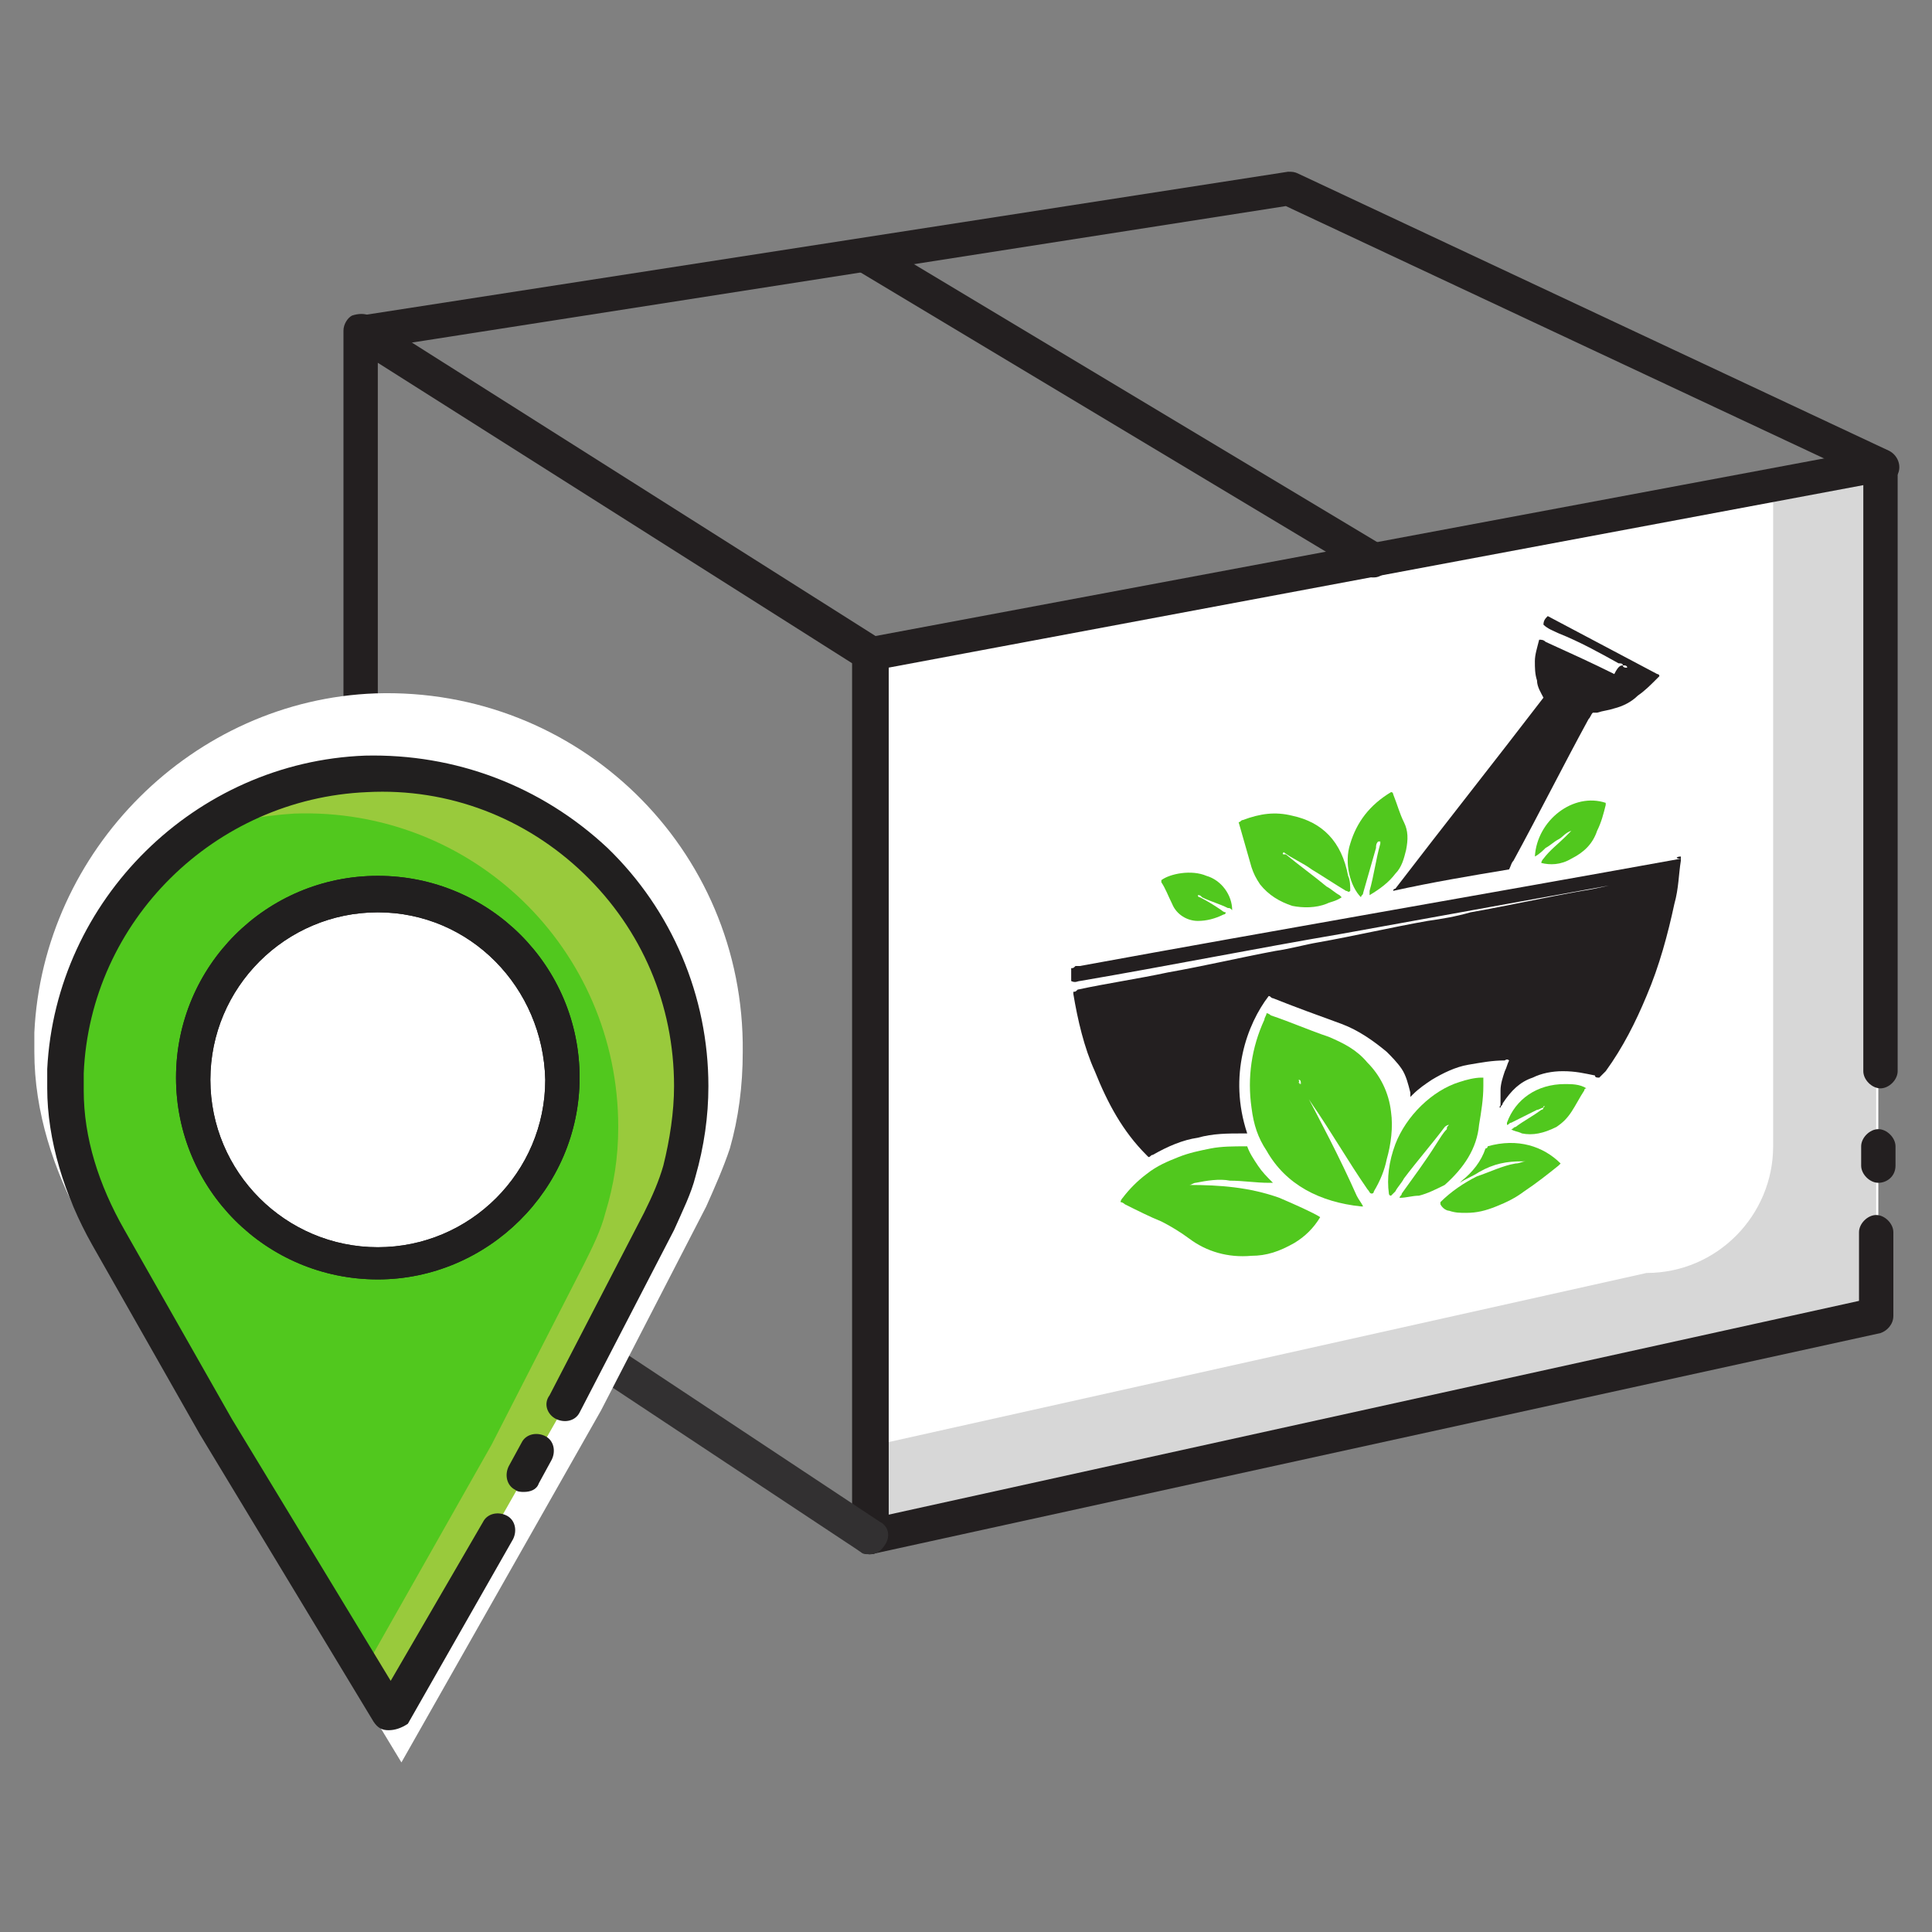 <?xml version="1.0" encoding="utf-8"?>
<!-- Generator: Adobe Illustrator 25.2.0, SVG Export Plug-In . SVG Version: 6.00 Build 0)  -->
<svg version="1.1" id="Layer_1" xmlns="http://www.w3.org/2000/svg" xmlns:xlink="http://www.w3.org/1999/xlink" x="0px" y="0px"
	 viewBox="0 0 90 90" style="enable-background:new 0 0 90 90;" xml:space="preserve">
<rect x="0" y="0" width="90" height="90" fill="#808080" stroke="none"/>
<style type="text/css">
	.st0{fill:#FFFFFF;}
	.st1{fill:#D7D7D7;}
	.st2{fill:#231F20;}
	.st3{fill:#323031;}
	.st4{fill:#51C81E;}
	.st5{fill:#99CA3C;}
	.st6{fill:#211F1F;}
</style>
<g id="XMLID_211_">
	<polyline class="st0" points="40.5,71.6 40.5,30.5 87.5,21.7 87.5,61.3 40.5,71.6 	"/>
</g>
<g id="XMLID_210_">
	<path class="st1" d="M82.6,22.4v31c0,3.2-2.6,5.9-5.9,5.9l-36.3,8.1v4.3l47-10.3V21.8L82.6,22.4z"/>
</g>
<g id="XMLID_209_">
	<path class="st2" d="M40.5,72.4c-0.4,0-0.7-0.3-0.8-0.6c-0.1-0.4,0.2-0.9,0.6-1l46.3-10.2v-3.2c0-0.4,0.4-0.8,0.8-0.8
		c0.4,0,0.8,0.4,0.8,0.8v3.9c0,0.4-0.3,0.7-0.6,0.8l-47,10.3C40.6,72.4,40.6,72.4,40.5,72.4z"/>
</g>
<g id="XMLID_208_">
	<path class="st2" d="M87.5,55.1c-0.4,0-0.8-0.4-0.8-0.8v-0.9c0-0.4,0.4-0.8,0.8-0.8c0.4,0,0.8,0.4,0.8,0.8v0.9
		C88.3,54.8,87.9,55.1,87.5,55.1z"/>
</g>
<g id="XMLID_207_">
	<path class="st2" d="M40.5,72.4c-0.4,0-0.8-0.4-0.8-0.8V30.5c0-0.4,0.3-0.7,0.7-0.8l47-8.8c0.2,0,0.5,0,0.7,0.2s0.3,0.4,0.3,0.6
		v28.2c0,0.4-0.4,0.8-0.8,0.8c-0.4,0-0.8-0.4-0.8-0.8V22.6l-45.4,8.5v40.5C41.3,72.1,40.9,72.4,40.5,72.4z"/>
</g>
<g id="XMLID_196_">
	<path class="st2" d="M40.5,72.4c-0.4,0-0.8-0.4-0.8-0.8V30.9l-22.1-14v27.5c0,0.4-0.4,0.8-0.8,0.8c-0.4,0-0.8-0.4-0.8-0.8v-29
		c0-0.3,0.2-0.6,0.4-0.7c0.3-0.1,0.6-0.1,0.8,0l23.7,15c0.2,0.1,0.4,0.4,0.4,0.7v41.1C41.3,72.1,40.9,72.4,40.5,72.4z"/>
</g>
<g id="XMLID_195_">
	<path class="st3" d="M40.5,72.4c-0.2,0-0.3,0-0.4-0.1L16.4,56.6c-0.2-0.1-0.4-0.4-0.4-0.7V52c0-0.4,0.4-0.8,0.8-0.8
		c0.4,0,0.8,0.4,0.8,0.8v3.4L41,70.9c0.4,0.2,0.5,0.7,0.2,1.1C41,72.3,40.8,72.4,40.5,72.4z"/>
</g>
<g id="XMLID_194_">
	<path class="st2" d="M87.5,22.5c-0.1,0-0.2,0-0.3-0.1L59.9,9.6L17,16.3c-0.4,0.1-0.8-0.2-0.9-0.7c-0.1-0.4,0.2-0.8,0.7-0.9L60,8
		c0.2,0,0.3,0,0.5,0.1L88,21c0.4,0.2,0.6,0.7,0.4,1.1C88.1,22.3,87.8,22.5,87.5,22.5z"/>
</g>
<g id="XMLID_193_">
	<path class="st2" d="M64,26.9c-0.1,0-0.3,0-0.4-0.1L40.1,12.7c-0.4-0.2-0.5-0.7-0.3-1.1s0.7-0.5,1.1-0.3l23.5,14.1
		c0.4,0.2,0.5,0.7,0.3,1.1C64.5,26.7,64.3,26.9,64,26.9z"/>
</g>
<g id="XMLID_180_">
	<path class="st0" d="M17.5,32.3C9,32.6,2,39.6,1.6,48.1c0,0.3,0,0.6,0,0.9c0,2.8,0.9,5.5,2.2,7.9l5.7,10l9.2,15.2L28,65.7l4.9-9.5
		c0.4-0.9,0.8-1.8,1.1-2.7c0.4-1.4,0.6-2.9,0.6-4.5C34.7,39.5,26.9,32,17.5,32.3z"/>
</g>
<g id="XMLID_176_">
	<path class="st4" d="M17,36.1C9.5,36.4,3.4,42.5,3,49.9c0,0.3,0,0.5,0,0.8c0,2.4,0.8,4.8,2,6.9l5,8.8l8.1,13.4l8.2-14.4l4.3-8.4
		c0.4-0.8,0.7-1.6,1-2.4c0.4-1.3,0.6-2.6,0.6-4C32.1,42.5,25.3,35.8,17,36.1z M17.6,58.8C12.9,58.8,9,55,9,50.2s3.8-8.6,8.6-8.6
		s8.6,3.8,8.6,8.6S22.3,58.8,17.6,58.8z"/>
</g>
<g id="XMLID_174_">
	<g id="XMLID_175_">
		<path class="st5" d="M17,36.1c-2.9,0.1-5.7,1.1-7.9,2.8c1.4-0.6,3-0.9,4.6-1c8.3-0.3,15.1,6.3,15.1,14.6c0,1.4-0.2,2.7-0.6,4
			c-0.2,0.8-0.6,1.6-1,2.4l-4.3,8.4l-6,10.6l1.2,2l8.2-14.4l4.3-8.4c0.4-0.8,0.7-1.6,1-2.4c0.4-1.3,0.6-2.6,0.6-4
			C32.1,42.5,25.3,35.8,17,36.1z"/>
	</g>
</g>
<g id="XMLID_169_">
	<g id="XMLID_173_">
		<path class="st6" d="M17.6,59.6c-5.2,0-9.4-4.2-9.4-9.4c0-5.2,4.2-9.4,9.4-9.4S27,45,27,50.2S22.7,59.6,17.6,59.6z M17.6,42.5
			c-4.3,0-7.8,3.5-7.8,7.8s3.5,7.8,7.8,7.8s7.8-3.5,7.8-7.8C25.3,46,21.9,42.5,17.6,42.5z"/>
	</g>
	<g id="XMLID_172_">
		<path class="st6" d="M18.1,80.6c-0.3,0-0.5-0.1-0.7-0.4L9.3,66.8l-5-8.8c-1.3-2.3-2.1-4.9-2.1-7.3c0-0.3,0-0.6,0-0.9
			C2.6,41.9,9.1,35.5,17,35.2c4.2-0.1,8.2,1.4,11.3,4.3c3,2.9,4.7,6.9,4.7,11.1c0,1.4-0.2,2.8-0.6,4.2c-0.2,0.8-0.6,1.6-1,2.5
			L27,65.8c-0.2,0.4-0.7,0.5-1.1,0.3c-0.4-0.2-0.6-0.7-0.3-1.1l4.4-8.5c0.4-0.8,0.7-1.5,0.9-2.2c0.3-1.2,0.5-2.5,0.5-3.7
			c0-3.8-1.5-7.3-4.2-9.9s-6.3-4-10.1-3.8C10,37.2,4.2,42.9,3.9,50c0,0.3,0,0.5,0,0.8c0,2.2,0.7,4.4,1.9,6.5l5,8.8l7.4,12.2l4.3-7.4
			c0.2-0.4,0.7-0.5,1.1-0.3c0.4,0.2,0.5,0.7,0.3,1.1L19,80.3C18.7,80.5,18.4,80.6,18.1,80.6L18.1,80.6z"/>
	</g>
	<g id="XMLID_171_">
		<path class="st6" d="M24.4,69.5c-0.1,0-0.3,0-0.4-0.1c-0.4-0.2-0.5-0.7-0.3-1.1l0.6-1.1c0.2-0.4,0.7-0.5,1.1-0.3
			c0.4,0.2,0.5,0.7,0.3,1.1l-0.6,1.1C25,69.4,24.7,69.5,24.4,69.5z"/>
	</g>
	<g id="XMLID_170_">
		<path class="st6" d="M17.6,59.6c-5.2,0-9.4-4.2-9.4-9.4c0-5.2,4.2-9.4,9.4-9.4S27,45,27,50.2S22.7,59.6,17.6,59.6z M17.6,42.5
			c-4.3,0-7.8,3.5-7.8,7.8s3.5,7.8,7.8,7.8s7.8-3.5,7.8-7.8C25.3,46,21.9,42.5,17.6,42.5z"/>
	</g>
</g>
<g>
	<path id="XMLID_1028_" class="st2" d="M78.3,39.9c0,0.1,0,0.1,0,0.2c-0.1,0.6-0.1,1.3-0.3,2c-0.3,1.4-0.7,2.9-1.3,4.3
		c-0.5,1.2-1.1,2.4-1.9,3.5c-0.1,0.1-0.2,0.2-0.3,0.3c-0.1,0-0.2,0-0.2-0.1c-0.5-0.1-0.9-0.2-1.5-0.2c-0.5,0-1,0.1-1.4,0.3
		c-0.6,0.2-1,0.6-1.4,1.2c0,0.1-0.1,0.1-0.1,0.2c-0.1,0,0-0.1,0-0.1c0-0.2,0-0.5,0-0.7c0-0.3,0.1-0.6,0.2-0.9
		c0.1-0.2,0.1-0.3,0.2-0.5c-0.1-0.1-0.2,0-0.2,0c-0.6,0-1.1,0.1-1.7,0.2c-0.6,0.1-1.2,0.4-1.7,0.7c-0.3,0.2-0.6,0.4-0.9,0.7
		c0,0-0.1,0.1-0.1,0.1c0,0,0,0,0,0c0-0.1,0-0.1,0-0.2c-0.1-0.4-0.2-0.8-0.4-1.1c-0.2-0.3-0.5-0.6-0.7-0.8c-0.6-0.5-1.3-1-2.1-1.3
		c-1.1-0.4-2.2-0.8-3.2-1.2c-0.1,0-0.1-0.1-0.2-0.1c-1,1.3-1.9,3.7-1,6.4c-0.1,0-0.1,0-0.2,0c-0.7,0-1.4,0-2.1,0.2
		c-0.7,0.1-1.4,0.4-2.1,0.8c-0.1,0-0.1,0.1-0.2,0.1c0,0-0.1-0.1-0.1-0.1c-1.1-1.1-1.8-2.4-2.4-3.9c-0.5-1.1-0.8-2.4-1-3.6
		c0,0,0-0.1,0-0.1c0.1,0,0.1,0,0.2-0.1c1.4-0.3,2.8-0.5,4.2-0.8c1.7-0.3,3.4-0.7,5-1c0.7-0.1,1.4-0.3,2-0.4c1.7-0.3,3.4-0.7,5.1-1
		c0.7-0.1,1.3-0.2,2-0.4c1.7-0.3,3.5-0.7,5.2-1c0.7-0.1,1.4-0.3,2-0.4c0.2,0,0.4-0.1,0.7-0.1c-0.2,0-0.4,0.1-0.6,0.1
		c-1.7,0.3-3.3,0.6-5,0.9c-2.8,0.5-5.5,1-8.3,1.5c-4.1,0.7-8.1,1.5-12.2,2.2c-0.1,0-0.2,0.1-0.4,0c0-0.1,0-0.2,0-0.3
		c0-0.1,0-0.2,0-0.3c0.1,0,0.1,0,0.2-0.1c0.1,0,0.2,0,0.2,0c9.3-1.7,18.6-3.3,28-5C78,40,78.1,39.9,78.3,39.9z"/>
	<path id="XMLID_1027_" class="st2" d="M75.6,31c0-0.1-0.1-0.1-0.2-0.1c-0.9-0.5-1.8-1-2.8-1.4c-0.2-0.1-0.5-0.2-0.7-0.4
		c0-0.2,0.1-0.3,0.2-0.4c1.7,0.9,3.4,1.8,5.1,2.7c0,0,0.1,0,0.1,0.1c-0.1,0.1-0.1,0.1-0.2,0.2c-0.2,0.2-0.5,0.5-0.8,0.7
		c-0.3,0.3-0.7,0.5-1.1,0.6c-0.3,0.1-0.5,0.1-0.8,0.2c-0.1,0-0.2,0-0.2,0c-0.1,0.1-0.1,0.2-0.2,0.3c-1.2,2.2-2.3,4.4-3.5,6.6
		c-0.1,0.1-0.1,0.2-0.2,0.4c-1.8,0.3-3.6,0.6-5.4,1c0,0,0,0,0,0c0,0,0,0,0,0c0-0.1,0.1-0.1,0.1-0.1c2.3-3,4.6-5.9,6.9-8.9
		c0,0,0,0,0,0c0,0,0,0,0,0c-0.1-0.2-0.3-0.5-0.3-0.8c-0.1-0.3-0.1-0.6-0.1-0.9c0-0.3,0.1-0.6,0.2-1c0.1,0,0.2,0,0.3,0.1
		c1.1,0.5,2.2,1,3.2,1.5C75.4,31,75.5,31,75.6,31c0,0.1,0.1,0.1,0.2,0.1c0,0,0.1,0.1,0.1,0.1c0,0,0,0,0,0c0,0-0.1,0-0.1,0
		C75.8,31,75.7,31,75.6,31z"/>
	<path id="XMLID_1026_" class="st4" d="M60.6,50.5c0.9,1.7,1.8,3.4,2.6,5.2c0.1,0.2,0.2,0.3,0.3,0.5c-0.1,0-0.1,0-0.1,0
		c-1.9-0.2-3.5-1-4.4-2.6c-0.4-0.6-0.6-1.2-0.7-2c-0.2-1.4,0-2.8,0.6-4.1c0-0.1,0.1-0.2,0.1-0.3c0.1,0,0.2,0.1,0.2,0.1
		c0.9,0.3,1.8,0.7,2.7,1c0.7,0.3,1.3,0.6,1.8,1.2c0.6,0.6,1,1.4,1.1,2.3c0.1,0.7,0,1.5-0.2,2.2c-0.1,0.5-0.3,1-0.6,1.5
		c0,0,0,0.1-0.1,0.1c-0.1,0-0.1-0.1-0.2-0.2c-0.9-1.3-1.7-2.7-2.6-4c-0.2-0.3-0.4-0.6-0.5-0.8C60.6,50.5,60.6,50.5,60.6,50.5
		C60.6,50.5,60.6,50.4,60.6,50.5c0-0.1,0-0.2-0.1-0.2c0,0,0,0,0,0c0,0,0,0,0,0c0,0,0,0,0,0C60.5,50.3,60.5,50.4,60.6,50.5
		C60.5,50.4,60.5,50.5,60.6,50.5z"/>
	<g id="XMLID_997_">
		<path id="XMLID_1014_" class="st4" d="M55.4,55.2c0.1,0,0.2-0.1,0.3-0.1c0.5-0.1,1.1-0.2,1.6-0.1c0.6,0,1.2,0.1,1.8,0.1
			c0.1,0,0.1,0,0.2,0c-0.3-0.3-0.5-0.5-0.7-0.8c-0.2-0.3-0.4-0.6-0.5-0.9c0,0-0.1,0-0.1,0c-0.5,0-1.1,0-1.6,0.1
			c-0.5,0.1-1,0.2-1.5,0.4c-0.5,0.2-1,0.4-1.5,0.8c-0.4,0.3-0.8,0.7-1.1,1.1c0,0-0.1,0.1-0.1,0.2c0.1,0,0.2,0.1,0.2,0.1
			c0.6,0.3,1.2,0.6,1.7,0.8c0.4,0.2,0.9,0.5,1.3,0.8c0.8,0.6,1.8,0.9,2.9,0.8c0.7,0,1.3-0.2,2-0.6c0.5-0.3,0.9-0.7,1.2-1.2
			c-0.3-0.2-1.2-0.6-1.9-0.9C58.2,55.3,56.8,55.2,55.4,55.2z"/>
		<path id="XMLID_1013_" class="st4" d="M60.2,38c-0.8-0.2-1.5-0.1-2.3,0.2c-0.1,0-0.1,0.1-0.2,0.1c0.2,0.7,0.4,1.4,0.6,2.1
			c0.1,0.3,0.2,0.5,0.4,0.8c0.4,0.5,0.9,0.8,1.5,1c0.5,0.1,1.1,0.1,1.6-0.1c0.2-0.1,0.4-0.1,0.7-0.3c-0.1-0.1-0.1-0.1-0.1-0.1
			c-0.2-0.1-0.4-0.3-0.6-0.4c-0.6-0.5-1.3-1-1.9-1.5c0,0,0,0-0.1,0c0,0-0.1,0,0-0.1c0.4,0.3,0.9,0.5,1.3,0.8c0.5,0.3,1.1,0.7,1.6,1
			c0.1,0,0.1,0.1,0.2,0c0-0.2,0-0.5-0.1-0.7C62.5,39.2,61.6,38.3,60.2,38z"/>
		<path id="XMLID_1012_" class="st4" d="M68.9,52.4c0.1-0.6,0.2-1.2,0.2-1.8c0-0.1,0-0.3,0-0.4c-0.1,0-0.1,0-0.1,0
			c-0.3,0-0.7,0.1-1,0.2c-1.3,0.4-2.5,1.6-3,2.9c-0.3,0.8-0.4,1.6-0.3,2.3c0,0,0,0.1,0.1,0.1c0.1-0.1,0.1-0.1,0.2-0.2
			c0.1-0.2,0.3-0.4,0.4-0.6c0.6-0.8,1.3-1.6,1.9-2.4c0,0,0.1-0.1,0.2-0.1c-0.1,0.1-0.1,0.1-0.1,0.2c-0.2,0.2-0.3,0.4-0.5,0.7
			c-0.5,0.8-1.1,1.6-1.6,2.3c0,0.1-0.1,0.1-0.1,0.2c0.3,0,0.6-0.1,0.9-0.1c0.4-0.1,0.8-0.3,1.2-0.5C68.2,54.4,68.8,53.5,68.9,52.4z"
			/>
		<path id="XMLID_1011_" class="st4" d="M69.3,53.4c0,0.1-0.1,0.1-0.1,0.1c-0.2,0.6-0.6,1.1-1.1,1.5c0,0-0.1,0.1-0.1,0.1l0,0
			c0.3-0.2,0.6-0.3,0.9-0.5c0.7-0.4,1.3-0.5,2-0.5c0.1,0,0.1,0,0.2,0c-0.2,0-0.3,0.1-0.5,0.1c-0.6,0.1-1.2,0.4-1.8,0.6
			c-0.6,0.3-1.2,0.7-1.7,1.2c0,0,0,0,0,0.1c0.1,0.2,0.3,0.3,0.4,0.3c0.3,0.1,0.5,0.1,0.8,0.1c0.5,0,0.9-0.1,1.4-0.3
			c0.5-0.2,0.9-0.4,1.3-0.7c0.6-0.4,1.1-0.8,1.6-1.2c0,0,0.1-0.1,0.1-0.1C71.9,53.4,70.7,53,69.3,53.4z"/>
		<path id="XMLID_1008_" class="st4" d="M63.8,41.5c0,0,0,0.1,0,0.2c0.5-0.3,0.9-0.6,1.2-1c0.3-0.3,0.4-0.7,0.5-1.1
			c0.1-0.5,0.1-0.9-0.1-1.3c-0.2-0.4-0.3-0.8-0.5-1.3c0,0,0-0.1-0.1-0.1c-1,0.6-1.6,1.4-1.9,2.4c-0.3,0.9,0,2,0.5,2.5
			c0-0.1,0.1-0.1,0.1-0.2c0.2-0.7,0.4-1.4,0.6-2.1c0-0.1,0-0.2,0.1-0.3c0,0,0,0,0.1,0c0,0,0,0.1,0,0.1C64.1,40,64,40.8,63.8,41.5z
			 M64.3,38.9C64.3,38.9,64.3,38.9,64.3,38.9c0,0,0,0.1,0,0.2l0,0C64.3,39.1,64.3,39,64.3,38.9z"/>
		<path id="XMLID_1005_" class="st4" d="M71.5,39.9c0.2-0.1,0.4-0.3,0.5-0.4c0.2-0.1,0.4-0.3,0.6-0.4c0.2-0.1,0.3-0.3,0.6-0.4
			c-0.1,0.1-0.2,0.2-0.3,0.3c-0.3,0.3-0.7,0.6-1,1c0,0-0.1,0.1-0.1,0.2c0.4,0.1,0.9,0.1,1.4-0.2c0.6-0.3,1-0.7,1.2-1.3
			c0.2-0.4,0.3-0.8,0.4-1.2c0,0,0-0.1,0-0.1C73.3,36.9,71.6,38.2,71.5,39.9z M73.2,38.5C73.2,38.5,73.2,38.5,73.2,38.5
			C73.2,38.5,73.2,38.5,73.2,38.5C73.3,38.5,73.3,38.5,73.2,38.5C73.2,38.5,73.2,38.5,73.2,38.5z"/>
		<path id="XMLID_1002_" class="st4" d="M54.6,42.1c0.2,0.5,0.7,0.8,1.2,0.8c0.4,0,0.8-0.1,1.2-0.3c0,0,0.1,0,0.1-0.1
			c-0.1,0-0.2-0.1-0.2-0.1c-0.3-0.2-0.6-0.4-1-0.6c0,0-0.1,0-0.1-0.1c0.1,0,0.1,0,0.2,0.1c0.4,0.2,0.8,0.3,1.2,0.5
			c0.1,0,0.1,0,0.2,0.1c0-0.7-0.5-1.4-1.2-1.6c-0.7-0.3-1.7-0.1-2.1,0.2c0,0,0,0,0,0.1C54.3,41.4,54.4,41.7,54.6,42.1z M55.8,41.7
			c0,0-0.1,0-0.2,0C55.7,41.7,55.8,41.7,55.8,41.7z"/>
		<path id="XMLID_998_" class="st4" d="M70.2,52.3c0,0,0,0.1,0,0.1c0.1,0,0.1-0.1,0.2-0.1c0.4-0.2,0.8-0.4,1.2-0.6
			c0.1,0,0.2-0.1,0.3-0.1c0,0.1-0.1,0.1-0.1,0.1c-0.4,0.3-0.8,0.5-1.2,0.8c-0.1,0-0.1,0.1-0.2,0.1c0.1,0.1,0.3,0.1,0.5,0.2
			c0.5,0.1,1,0,1.6-0.3c0.3-0.2,0.5-0.4,0.7-0.7c0.2-0.3,0.4-0.7,0.6-1c0,0,0-0.1,0.1-0.1c-0.3-0.2-0.7-0.2-1-0.2
			C71.6,50.5,70.6,51.2,70.2,52.3z M71.9,51.6C71.9,51.6,71.9,51.6,71.9,51.6C71.9,51.6,71.9,51.5,71.9,51.6
			C71.9,51.5,72,51.5,71.9,51.6C72,51.6,71.9,51.6,71.9,51.6z M72.1,51.5C72.1,51.5,72.1,51.5,72.1,51.5
			C72.1,51.5,72.1,51.5,72.1,51.5C72.1,51.5,72.1,51.5,72.1,51.5C72.1,51.5,72.1,51.5,72.1,51.5z"/>
	</g>
	<path id="XMLID_964_" class="st0" d="M75.8,31.1c-0.1,0-0.1,0-0.2-0.1l0,0C75.7,31,75.8,31,75.8,31.1L75.8,31.1z"/>
	<path id="XMLID_963_" class="st0" d="M75.8,31.1c0,0,0.1,0,0.1,0c0,0,0,0,0,0C75.9,31.1,75.8,31.1,75.8,31.1L75.8,31.1z"/>
	<path id="XMLID_962_" class="st0" d="M60.5,50.4C60.6,50.4,60.6,50.5,60.5,50.4C60.5,50.5,60.6,50.5,60.5,50.4
		C60.5,50.5,60.5,50.4,60.5,50.4L60.5,50.4z"/>
	<path id="XMLID_961_" class="st0" d="M60.5,50.4C60.5,50.4,60.5,50.3,60.5,50.4L60.5,50.4C60.5,50.3,60.5,50.4,60.5,50.4L60.5,50.4
		z"/>
	<path id="XMLID_960_" class="st0" d="M60.4,50.3C60.4,50.3,60.4,50.3,60.4,50.3C60.4,50.3,60.4,50.3,60.4,50.3
		C60.4,50.3,60.4,50.3,60.4,50.3L60.4,50.3z"/>
	<path id="XMLID_959_" class="st0" d="M64.3,39.1c0-0.1,0-0.1,0-0.2c0,0,0,0,0,0C64.3,39,64.3,39.1,64.3,39.1L64.3,39.1z"/>
	<path id="XMLID_958_" class="st0" d="M73.3,38.5C73.2,38.5,73.2,38.5,73.3,38.5C73.2,38.5,73.2,38.5,73.3,38.5
		C73.2,38.5,73.2,38.5,73.3,38.5C73.3,38.5,73.3,38.5,73.3,38.5z"/>
	<path id="XMLID_957_" class="st0" d="M55.8,41.7c0,0-0.1,0-0.2,0C55.8,41.7,55.8,41.7,55.8,41.7L55.8,41.7z"/>
	<path id="XMLID_956_" class="st0" d="M71.9,51.6C71.9,51.6,71.9,51.5,71.9,51.6C71.9,51.5,72,51.5,71.9,51.6
		C72,51.6,71.9,51.6,71.9,51.6C71.9,51.6,71.9,51.6,71.9,51.6L71.9,51.6z"/>
	<path id="XMLID_955_" class="st0" d="M72.1,51.5C72.1,51.5,72.1,51.5,72.1,51.5C72.1,51.5,72.1,51.5,72.1,51.5
		C72.1,51.5,72.1,51.5,72.1,51.5C72.1,51.5,72.1,51.5,72.1,51.5z"/>
</g>
</svg>
